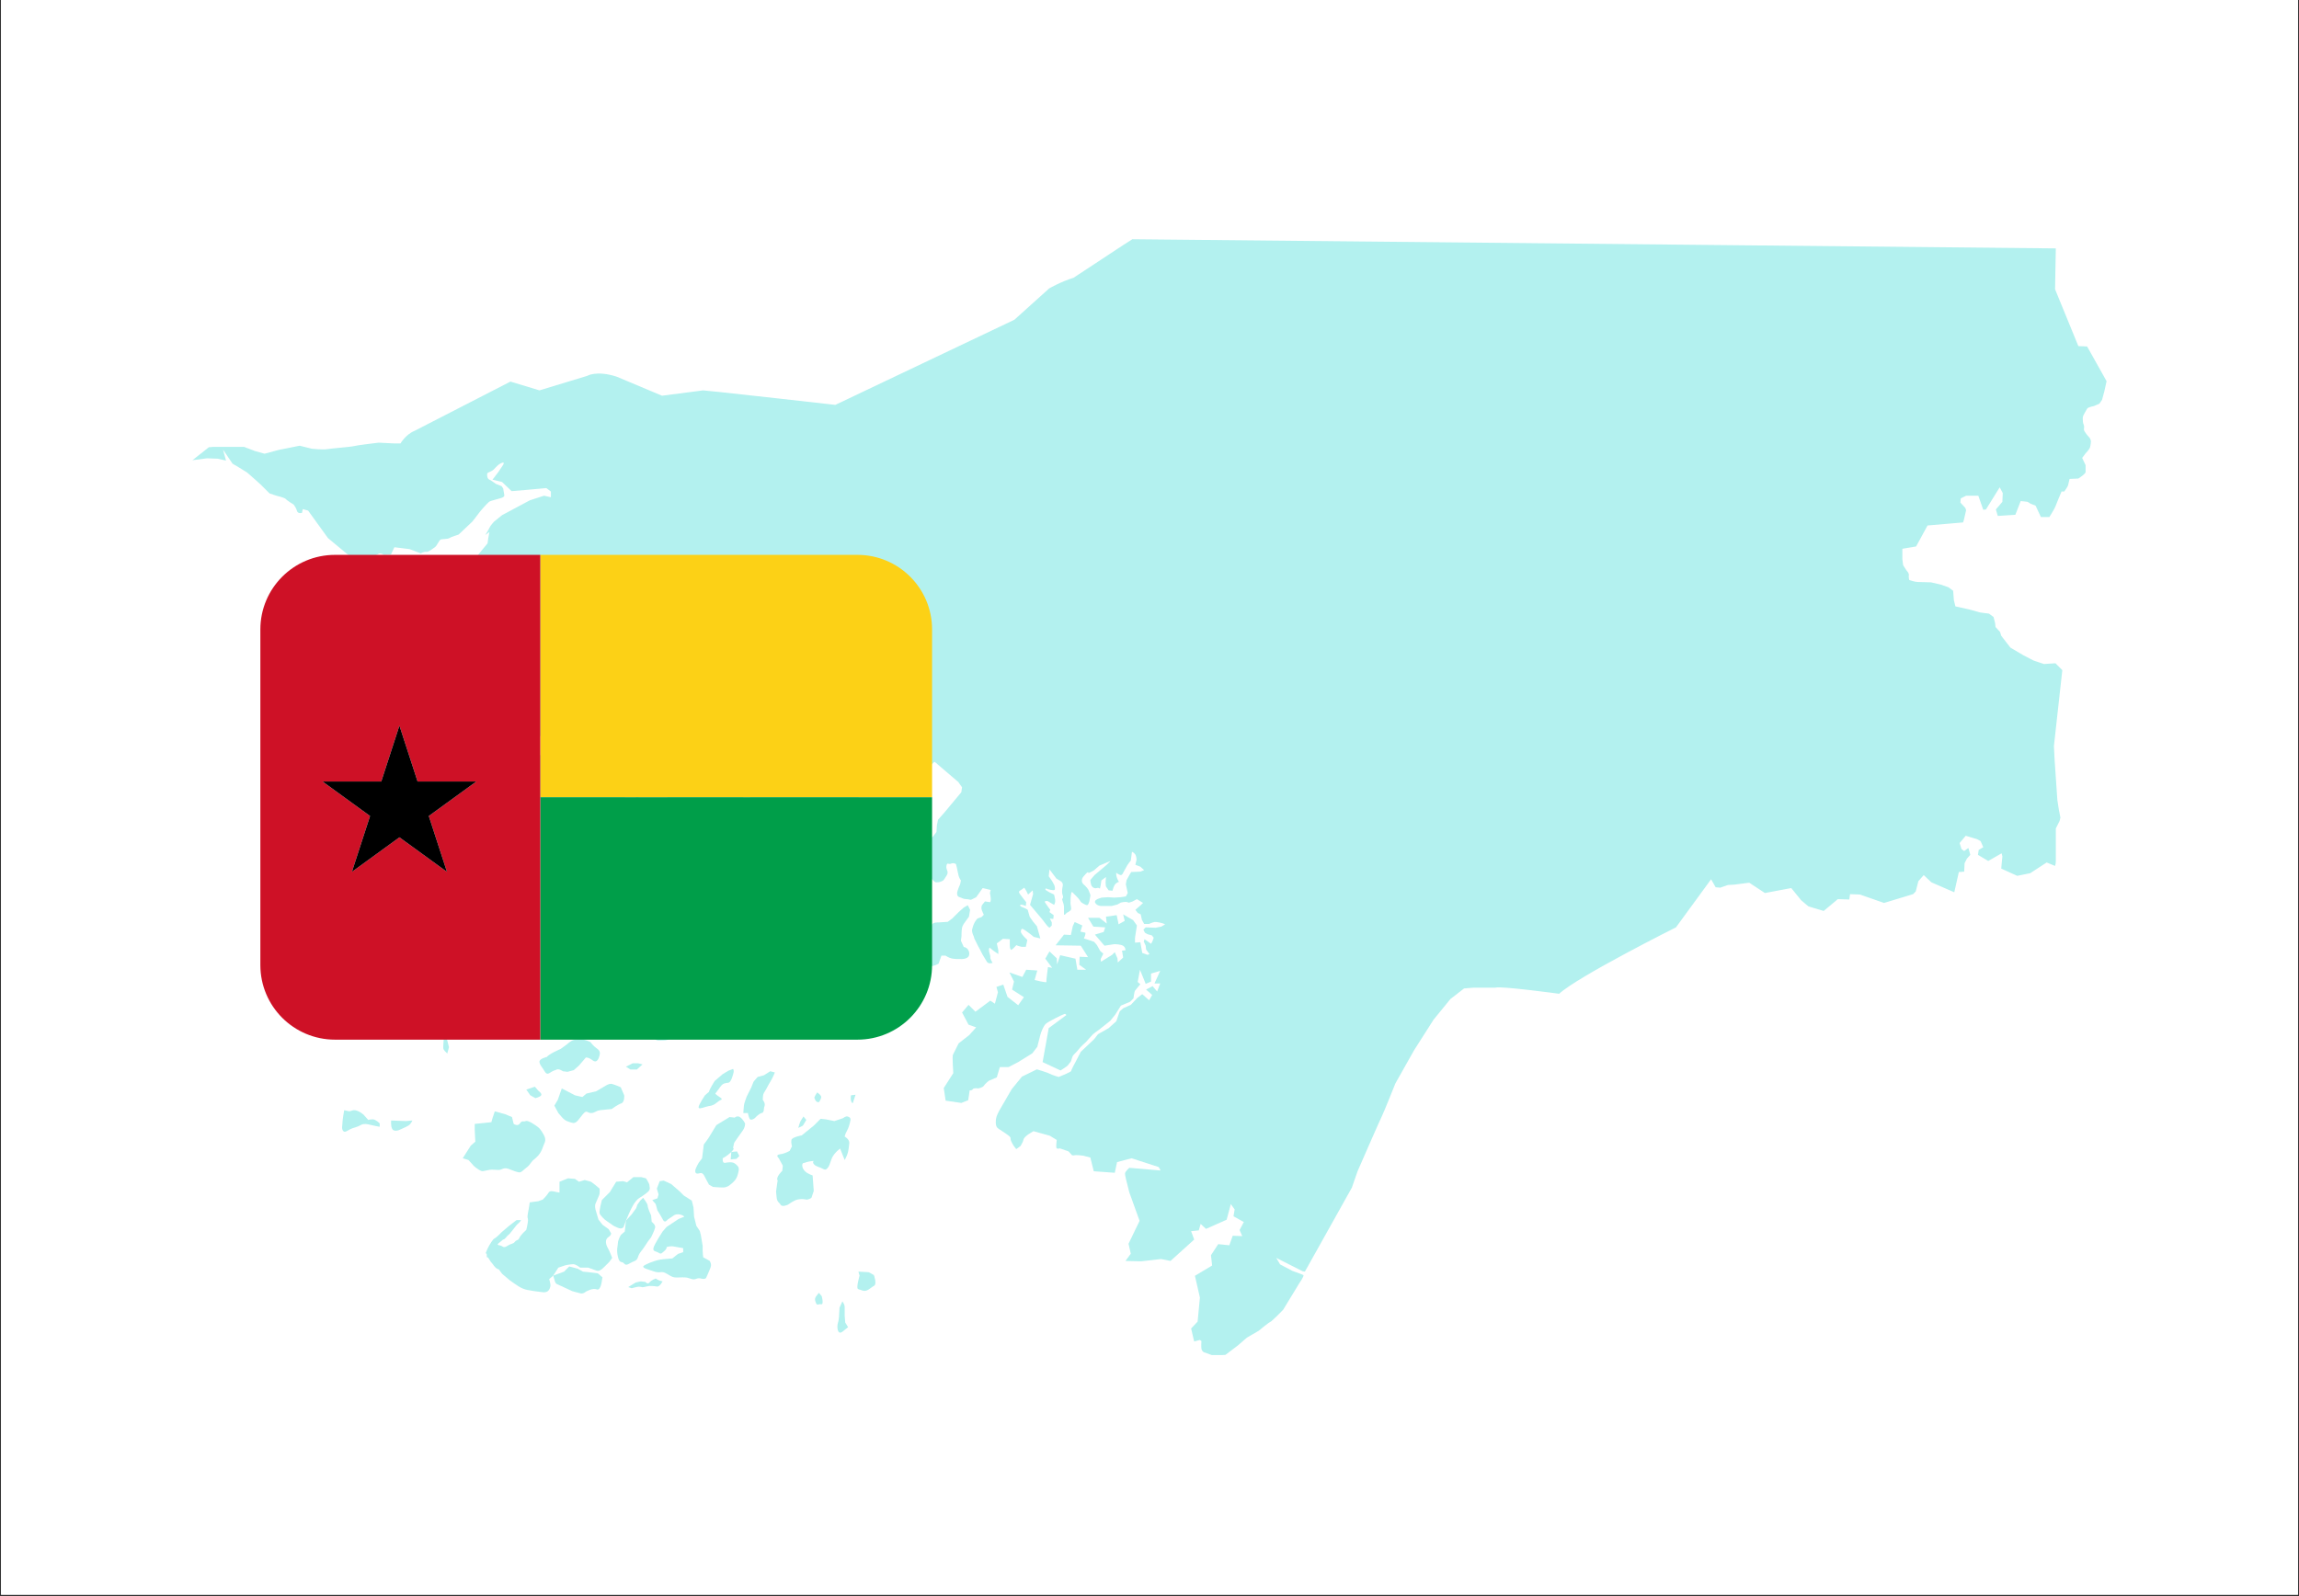 <svg xmlns="http://www.w3.org/2000/svg" xmlns:xlink="http://www.w3.org/1999/xlink" width="1080" zoomAndPan="magnify" viewBox="0 0 810 562.5" height="750" preserveAspectRatio="xMidYMid meet" version="1.0"><rect x="0" y="0" width="810" height="562.5" fill="#333333" stroke="none"/><defs><filter x="0%" y="0%" width="100%" height="100%" id="16363de571"><feColorMatrix values="0 0 0 0 1 0 0 0 0 1 0 0 0 0 1 0 0 0 1 0" color-interpolation-filters="sRGB"/></filter><clipPath id="62ed2e86d7"><path d="M 0.359 0 L 809.641 0 L 809.641 562 L 0.359 562 Z M 0.359 0 " clip-rule="nonzero"/></clipPath><mask id="0a6a7dca1b"><g filter="url(#16363de571)"><rect x="-81" width="972" fill="#000000" y="-56.25" height="675" fill-opacity="0.3"/></g></mask><clipPath id="93400080ae"><path d="M 0.801 0.312 L 675.199 0.312 L 675.199 393.559 L 0.801 393.559 Z M 0.801 0.312 " clip-rule="nonzero"/></clipPath><clipPath id="67881527ca"><rect x="0" width="676" y="0" height="394"/></clipPath><clipPath id="271e96737f"><path d="M 190 195.547 L 328.461 195.547 L 328.461 281 L 190 281 Z M 190 195.547 " clip-rule="nonzero"/></clipPath><clipPath id="dac029a1fe"><path d="M 190 280 L 328.461 280 L 328.461 366.395 L 190 366.395 Z M 190 280 " clip-rule="nonzero"/></clipPath><clipPath id="2836a6cd07"><path d="M 91.668 195.547 L 191 195.547 L 191 366.395 L 91.668 366.395 Z M 91.668 195.547 " clip-rule="nonzero"/></clipPath></defs><g clip-path="url(#62ed2e86d7)"><path fill="#ffffff" d="M 0.359 0 L 809.641 0 L 809.641 562 L 0.359 562 Z M 0.359 0 " fill-opacity="1" fill-rule="nonzero"/><path fill="#ffffff" d="M 0.359 0 L 809.641 0 L 809.641 562 L 0.359 562 Z M 0.359 0 " fill-opacity="1" fill-rule="nonzero"/></g><g mask="url(#0a6a7dca1b)"><g transform="matrix(1, 0, 0, 1, 67, 84)"><g clip-path="url(#67881527ca)"><g clip-path="url(#93400080ae)"><path fill="#00cfc8" d="M 0.801 78.191 L 6.582 73.617 L 8.199 73.48 L 18.957 73.48 L 22.859 74.961 L 26.223 75.902 L 31.199 74.559 L 38.594 73.078 L 42.898 74.152 C 42.898 74.152 46.801 74.559 48.281 74.289 C 49.758 74.02 56.887 73.48 57.695 73.215 C 58.504 72.945 66.438 72.004 66.438 72.004 L 71.82 72.273 L 74.105 72.273 C 74.105 72.273 75.988 69.043 79.082 67.832 L 112.844 50.48 L 123.066 53.574 L 139.879 48.465 C 139.879 48.465 143.105 46.449 150.234 48.734 L 166.242 55.461 L 180.77 53.574 C 180.77 53.574 184.398 53.977 186.148 54.113 C 187.895 54.246 227.305 58.688 227.305 58.688 L 290.391 28.691 L 298.461 21.426 L 302.629 17.664 C 302.629 17.664 306.801 15.242 311.238 13.895 L 328.586 2.465 L 331.949 0.312 L 657.32 3.539 L 657.051 17.93 L 665.258 37.973 L 668.352 38.105 L 675.211 50.348 L 674.402 53.977 L 673.594 56.938 L 672.656 58.281 L 670.77 59.09 C 670.77 59.09 668.621 59.492 668.352 60.031 C 668.082 60.566 667.004 62.184 666.871 62.855 C 666.734 63.527 666.871 63.797 666.871 64.605 C 666.871 65.41 667.406 65.812 667.273 66.754 C 667.141 67.699 667.273 67.699 667.676 68.367 C 668.082 69.043 669.293 70.387 669.293 70.387 C 669.293 70.387 669.695 71.062 669.695 71.598 C 669.695 72.133 669.559 72.676 669.426 73.48 C 669.293 74.289 667.812 75.77 667.812 75.77 L 666.602 77.379 L 667.812 79.938 C 667.812 79.938 667.812 81.688 667.812 82.359 C 667.812 83.031 665.258 84.645 665.258 84.645 L 662.164 84.781 C 662.164 84.781 661.758 86.527 661.625 87.066 C 661.488 87.605 660.281 89.219 660.281 89.219 L 659.34 89.219 C 659.34 89.219 657.453 93.656 657.188 94.465 C 656.918 95.27 655.035 98.227 655.035 98.227 L 652.074 98.227 L 650.191 94.195 L 648.445 93.523 L 647.367 92.848 L 644.949 92.578 L 643.062 97.422 L 636.875 97.824 L 636.203 95.539 L 638.492 92.848 L 638.625 89.754 L 637.547 87.738 L 632.707 95.539 L 631.762 95.672 L 630.016 90.695 L 625.711 90.695 L 623.828 91.641 L 623.695 93.117 L 625.441 95.004 L 625.711 95.809 L 624.906 99.305 L 624.637 100.113 L 612.129 101.188 L 608.09 108.586 L 603.25 109.395 L 603.25 113.023 L 603.52 115.18 L 604.73 117.059 C 604.73 117.059 605.672 118.004 605.535 118.676 C 605.402 119.348 605.672 120.422 605.672 120.422 C 605.672 120.422 607.688 121.098 608.629 121.098 C 609.57 121.098 613.34 121.23 613.34 121.23 L 616.832 122.035 L 619.523 122.977 L 621.141 124.191 L 621.41 127.551 L 621.945 129.703 L 626.789 130.777 L 630.688 131.855 L 633.785 132.258 L 635.395 133.469 L 635.934 135.621 L 636.07 136.965 L 637.684 138.715 L 638.086 140.059 L 641.316 144.23 L 645.887 146.922 L 649.52 148.805 L 653.152 150.016 L 657.188 149.746 L 659.609 152.164 L 656.648 178.934 L 656.918 184.18 L 657.859 197.898 L 658.395 201.395 L 658.934 204.086 L 658.664 205.297 L 657.32 207.984 C 657.32 207.984 657.32 218.746 657.32 219.555 C 657.32 220.359 657.051 221.168 657.051 221.168 L 654.094 219.957 L 651.402 221.707 L 648.309 223.723 L 643.734 224.664 L 638.086 222.109 L 638.488 217.805 L 638.219 216.727 L 633.516 219.418 L 629.883 217.266 L 630.152 215.52 L 631.762 214.578 L 630.824 212.426 L 629.613 211.75 L 625.578 210.543 L 623.426 213.098 L 624.098 215.25 L 625.039 215.922 L 626.52 214.844 L 627.191 217.266 L 625.98 218.613 L 625.176 220.227 L 625.039 223.184 L 623.156 223.32 L 621.543 230.449 L 613.473 226.949 L 610.781 224.395 L 608.898 226.547 L 607.957 230.18 L 607.016 231.121 L 596.793 234.215 L 588.32 231.254 L 584.82 231.117 L 584.551 233.004 L 580.52 232.871 L 575.539 237.039 L 570.16 235.426 L 567.605 233.273 L 564.109 228.969 L 554.828 230.715 L 549.312 227.086 L 544.066 227.758 L 541.781 227.891 L 539.09 228.836 L 537.477 228.699 L 535.863 225.875 L 523.488 242.82 C 523.488 242.82 489.055 260.039 482.328 266.227 C 482.328 266.227 461.613 263.402 459.867 264.074 L 452.199 264.074 L 448.836 264.344 L 443.992 268.109 L 438.074 275.371 L 431.215 286.133 L 424.625 297.836 C 424.625 297.836 420.32 308.598 419.918 309.27 C 419.516 309.941 411.309 328.77 411.309 328.77 L 409.293 334.555 L 392.746 364.145 L 391.941 364.012 L 382.66 359.305 L 384.004 361.59 L 388.309 363.875 C 388.309 363.875 391.805 365.09 392.211 365.359 C 392.613 365.625 390.73 368.316 390.73 368.316 L 385.078 377.598 C 385.078 377.598 381.18 381.633 380.508 381.902 C 379.836 382.172 376.473 384.996 376.473 384.996 L 372.305 387.414 L 369.211 390.105 L 364.77 393.469 C 364.77 393.469 360.734 393.871 360.062 393.602 C 359.391 393.332 357.105 392.527 357.105 392.527 C 357.105 392.527 356.43 392.125 356.297 391.316 C 356.16 390.512 356.297 388.629 356.297 388.629 L 355.758 388.223 L 353.742 388.762 L 352.664 384.188 L 354.953 381.766 L 355.758 373.293 L 354.012 365.625 L 360.062 361.996 L 359.66 358.363 L 362.215 354.461 L 366.117 354.867 L 367.324 351.504 L 370.688 351.637 L 369.746 349.484 L 371.227 346.66 L 367.594 344.645 L 368 342.223 L 366.652 340.34 L 365.176 345.855 L 357.91 349.082 L 356.027 347.336 L 355.355 349.621 L 352.664 349.891 L 353.742 352.848 L 345.402 360.383 L 342.039 359.707 L 335.043 360.516 L 329.531 360.383 L 331.414 357.824 L 330.609 354.328 L 334.508 346.258 L 330.875 336.168 L 330.203 333.48 C 330.203 333.48 329.262 330.117 329.395 329.445 C 329.531 328.773 330.875 327.562 330.875 327.562 L 341.906 328.504 L 341.234 327.293 L 331.684 324.199 L 326.57 325.543 L 325.766 329.312 L 318.367 328.773 L 317.156 323.934 L 314.465 323.258 C 314.465 323.258 312.043 322.988 311.641 323.125 C 311.238 323.258 310.699 323.125 310.699 323.125 L 309.488 321.777 L 306.395 320.703 C 306.395 320.703 305.32 321.105 305.184 320.434 C 305.051 319.762 305.32 317.742 305.32 317.742 L 302.898 316.262 L 297.113 314.648 L 295.367 315.723 C 295.367 315.723 293.75 316.801 293.617 317.609 C 293.48 318.418 292.543 319.895 292.543 319.895 L 291.062 320.973 C 291.062 320.973 290.121 319.895 289.719 319.086 C 289.312 318.281 289.047 317.879 289.047 317.207 C 289.047 316.531 288.371 316.262 287.699 315.723 C 287.027 315.188 285.41 314.246 284.875 313.844 C 284.336 313.438 284.066 313.168 283.934 312.496 C 283.797 311.824 283.797 311.152 283.934 310.211 C 284.066 309.27 285.008 307.52 285.008 307.52 L 289.449 299.855 L 293.078 295.414 L 298.324 292.859 C 298.324 292.859 302.359 294.07 303.031 294.477 C 303.707 294.879 305.992 295.547 305.992 295.547 C 305.992 295.547 310.434 293.801 310.434 293.398 C 310.434 292.992 311.91 290.305 311.91 290.305 L 313.793 286.672 L 318.5 282.234 L 319.848 280.484 L 323.613 278.332 L 326.301 275.914 L 327.512 272.414 L 328.723 271.34 L 331.414 270.129 L 333.699 267.707 L 335.449 266.359 L 337.867 268.516 L 338.945 266.629 L 336.793 264.75 L 339.082 263.535 L 340.695 265.422 L 341.77 262.594 L 339.754 262.594 L 341.77 258.156 L 338.543 259.102 L 338.543 261.926 L 336.66 262.73 L 334.641 257.754 L 333.836 262.059 L 334.777 262.863 C 334.777 262.863 333.164 264.75 332.895 265.152 C 332.625 265.555 332.355 267.84 332.355 267.84 L 331.145 269.051 L 327.918 270.398 L 325.898 273.625 L 324.152 275.777 L 320.25 278.871 C 320.25 278.871 318.5 280.082 317.961 280.617 C 317.426 281.156 315.676 283.176 315.676 283.176 C 315.676 283.176 313.656 284.926 312.988 285.867 C 312.312 286.805 311.371 287.48 310.969 288.152 C 310.566 288.824 310.566 289.898 310.027 290.438 C 309.488 290.977 309.488 291.379 308.68 291.918 C 307.875 292.453 306.664 293.262 306.664 293.262 L 300.344 290.305 L 302.492 278.332 L 308.68 273.762 C 308.68 273.762 308.547 273.223 308.008 273.355 C 307.473 273.492 302.227 276.047 301.422 276.852 C 300.613 277.66 299.805 279.68 299.535 280.754 C 299.266 281.828 298.461 284.926 298.461 284.926 L 296.711 287.211 L 291.734 290.305 L 288.371 292.051 L 285.277 292.051 L 284.203 295.684 L 281.379 296.895 C 281.379 296.895 280.031 297.969 279.629 298.641 C 279.227 299.316 277.613 299.586 277.613 299.586 C 277.613 299.586 275.996 299.316 275.727 299.855 C 275.461 300.395 274.652 300.258 274.652 300.258 L 274.113 303.754 L 271.695 304.695 L 266.18 303.891 L 265.508 299.449 L 268.867 294.207 C 268.867 294.207 268.465 288.285 268.734 287.75 C 269.004 287.211 270.75 283.711 270.75 283.711 L 274.52 280.754 L 276.938 278.062 L 274.25 277.121 L 271.965 272.816 L 274.25 270.129 L 276.668 272.551 L 281.914 268.648 L 283.531 269.727 L 284.605 265.688 L 284.066 263.809 L 286.488 263 L 287.969 267.305 L 291.734 270.266 L 293.75 267.438 L 289.582 264.75 L 290.254 261.926 L 288.641 258.695 L 293.211 260.309 L 294.559 257.754 L 298.461 258.023 L 297.516 261.387 C 297.516 261.387 301.824 262.461 301.688 262.059 C 301.555 261.656 302.227 256.812 302.227 256.812 L 303.703 257.078 L 301.285 253.852 L 302.762 251.297 L 305.32 253.719 L 305.453 255.871 L 306.531 252.645 L 311.91 253.852 L 312.582 257.754 L 315.676 257.754 L 313.254 256.008 L 313.391 253.18 L 316.352 253.316 L 313.793 249.281 L 304.918 249.145 L 307.875 245.379 L 310.297 245.512 L 310.969 242.418 L 311.641 240.941 L 314.332 242.148 L 313.656 244.305 L 315.406 244.707 C 315.543 245.512 314.867 246.723 314.867 246.723 L 317.02 247.398 L 318.5 247.934 L 319.441 249.012 L 320.652 251.16 L 321.73 252.105 L 320.785 253.988 L 320.922 254.93 L 324.824 252.508 L 325.766 251.566 L 326.703 253.719 L 326.84 255.199 L 328.723 253.449 L 328.32 251.027 L 329.527 250.895 C 329.527 250.895 329.664 250.09 328.855 249.414 C 328.051 248.742 325.629 248.742 325.629 248.742 L 322.133 249.281 L 318.77 245.379 L 321.863 244.438 L 322.402 242.824 L 318.23 242.555 L 316.352 239.461 L 320.383 239.461 L 322.938 241.48 L 322.668 239.059 L 326.438 238.52 L 327.109 241.746 L 329.262 240.535 L 328.723 238.25 L 332.219 240.266 L 333.566 242.148 L 332.895 246.457 L 332.895 248.203 L 334.777 248.066 L 335.449 251.836 L 337.332 252.508 L 338.004 252.238 L 336.793 250.625 L 336.66 249.281 L 335.984 247.801 L 336.254 246.992 L 338.543 248.605 C 339.082 247.934 339.484 246.457 339.484 246.457 L 338.812 245.648 L 337.332 245.242 L 336.391 244.707 L 335.852 243.633 L 336.66 242.824 L 340.156 242.957 L 342.176 242.555 L 343.52 241.746 C 342.848 241.344 340.559 240.805 339.754 240.941 C 338.945 241.074 337.867 241.613 337.867 241.613 L 336.121 241.613 L 335.312 240.133 L 334.91 238.25 L 333.836 237.711 L 333.027 236.637 L 335.043 234.887 L 335.719 234.215 L 333.566 232.871 L 332.086 233.676 L 330.875 234.078 C 330.875 234.078 330.875 234.215 330.203 233.945 C 329.531 233.676 327.918 234.078 327.918 234.078 L 326.703 234.754 L 324.688 235.293 L 320.922 235.293 C 320.922 235.293 320.25 235.293 319.578 234.887 C 318.906 234.484 318.5 233.812 319.039 233.273 C 319.578 232.734 321.191 232.332 321.191 232.332 L 323.344 232.199 L 325.629 232.332 L 327.781 232.199 L 329.664 231.93 L 330.336 230.719 L 329.664 227.625 L 329.934 226.145 L 331.145 223.992 L 331.547 223.32 L 334.777 223.184 L 336.121 222.648 L 334.777 221.438 L 333.027 220.766 L 333.434 219.016 C 333.434 219.016 333.434 217.672 332.895 217 C 332.355 216.324 331.816 216.191 331.816 216.191 L 331.414 219.285 C 331.414 219.285 330.605 220.227 330.203 220.898 C 329.801 221.57 328.855 223.32 328.855 223.32 C 328.855 223.32 328.453 224.395 327.918 224.395 C 327.379 224.395 326.301 223.59 326.301 223.59 C 326.301 223.59 326.168 224.129 326.438 225.07 C 326.703 226.012 327.242 226.816 327.242 226.816 C 327.242 226.816 326.703 226.816 326.031 227.488 C 325.363 228.16 324.957 229.91 324.957 229.91 L 323.613 229.777 L 322.668 228.43 C 322.668 228.43 322.535 227.625 322.535 227.086 C 322.535 226.547 322.668 225.07 322.668 225.07 L 321.055 226.281 L 320.785 228.027 L 320.516 229.238 C 320.516 229.238 320.25 228.699 319.441 228.969 C 318.637 229.238 317.691 228.699 317.422 227.758 C 317.156 226.816 317.156 226.145 317.156 226.145 L 318.637 224.395 L 322.938 220.766 L 324.285 219.418 L 320.383 221.035 L 318.367 222.781 L 316.484 223.723 C 316.484 223.723 316.617 222.781 315.543 223.992 C 314.465 225.203 314.332 225.34 314.195 226.012 C 314.062 226.684 314.332 227.355 314.867 227.758 C 315.406 228.16 316.484 229.371 316.617 229.91 C 316.754 230.449 317.289 231.254 317.156 231.793 C 317.02 232.332 316.887 233.676 316.617 234.215 C 316.352 234.754 316.352 235.293 315.273 234.754 C 314.195 234.215 313.926 234.078 313.523 233.406 C 313.121 232.734 312.312 231.93 312.312 231.93 L 310.699 230.316 C 310.164 230.582 310.164 233.543 310.164 234.348 C 310.164 235.156 310.566 236.098 310.297 236.637 C 310.027 237.172 308.816 237.711 308.816 237.711 C 308.816 237.711 307.875 238.922 307.875 238.117 C 307.875 237.309 307.875 235.828 307.875 235.828 C 307.875 235.828 307.875 234.887 307.605 234.215 C 307.336 233.543 307.203 232.871 307.203 232.871 C 307.203 232.871 307.738 232.469 307.473 231.66 C 307.203 230.852 307.203 230.988 307.203 230.047 C 307.203 229.105 307.473 228.297 307.473 227.758 C 307.473 227.219 306.934 226.684 306.934 226.684 L 305.184 225.605 L 302.762 222.379 L 302.492 224.801 L 303.707 226.547 L 304.512 228.027 C 304.512 228.027 304.918 229.375 304.512 229.641 C 304.109 229.91 302.227 229.375 302.227 229.375 C 302.227 229.375 301.285 228.836 301.285 229.375 C 301.285 229.91 304.379 231.258 304.379 231.258 C 304.512 231.793 304.781 232.871 304.781 233.543 C 304.781 234.215 304.379 234.891 304.379 234.891 L 302.09 233.543 C 302.09 233.543 300.883 233.406 301.148 233.945 C 301.418 234.484 303.031 236.637 303.031 236.637 L 302.762 237.445 L 304.242 238.52 L 304.109 239.863 L 302.898 239.73 L 303.57 241.074 L 303.57 242.148 L 302.762 242.957 C 302.762 242.957 302.09 242.555 301.555 241.746 C 301.016 240.941 299.535 239.191 299.535 239.191 L 297.383 236.637 L 295.906 234.891 L 296.98 231.121 L 296.844 229.777 L 295.23 231.258 C 294.559 229.777 293.887 228.836 293.887 228.836 L 292.543 229.777 C 292.543 229.777 291.598 230.047 292.273 230.988 C 292.945 231.93 294.559 233.945 294.559 233.945 L 294.426 235.293 C 294.426 235.293 292.543 234.484 292.406 235.023 C 292.273 235.562 293.75 235.828 294.426 236.23 C 295.098 236.637 295.098 236.637 295.098 236.637 L 295.77 239.059 L 296.98 240.805 L 298.324 242.418 L 299.535 246.727 L 297.25 246.188 L 295.906 245.109 C 295.906 245.109 293.75 243.496 293.348 243.363 C 292.945 243.227 292.676 243.633 292.676 244.305 C 292.676 244.977 293.887 246.188 293.887 246.188 L 294.961 247.262 L 294.426 249.684 L 292.945 249.684 L 291.465 249.281 C 291.465 249.281 291.332 248.742 290.656 249.551 C 289.988 250.355 289.312 250.758 289.312 250.758 C 289.312 250.758 288.773 250.758 288.773 248.875 C 288.773 246.992 288.773 246.992 288.773 246.992 L 286.355 246.859 L 284.203 248.473 L 284.738 250.895 L 284.738 252.238 L 282.992 251.027 L 281.645 249.953 C 280.977 250.895 282.047 252.645 281.914 253.316 C 281.781 253.988 282.723 255.332 282.723 255.332 C 282.723 255.332 281.242 255.871 280.707 254.93 C 280.168 253.988 279.09 252.375 278.82 251.699 C 278.551 251.027 277.883 249.953 277.613 249.414 C 277.344 248.875 276.266 246.727 276.266 246.727 C 276.266 246.727 276.266 246.32 275.863 245.512 C 275.461 244.707 275.461 243.766 275.461 243.766 C 275.461 243.766 275.727 242.555 276.129 241.613 C 276.535 240.672 277.344 239.73 277.344 239.73 L 278.82 239.191 L 279.629 238.383 C 279.629 238.383 278.957 237.039 278.82 236.367 C 278.688 235.695 278.957 235.023 278.957 235.023 L 280.031 233.676 L 281.781 233.945 C 282.453 233.543 281.781 230.719 281.781 230.719 L 282.047 229.641 L 279.227 228.969 L 276.938 232.199 C 276.938 232.199 275.863 232.734 275.324 233.004 C 274.785 233.273 274.516 232.871 273.441 232.871 C 272.367 232.871 271.695 232.332 271.156 232.199 C 270.617 232.062 270.211 231.797 270.211 230.852 C 270.211 229.91 271.289 227.625 271.289 227.625 L 271.559 226.281 C 271.559 226.281 271.02 225.605 270.75 224.664 C 270.48 223.723 270.348 222.648 270.211 222.109 C 270.078 221.57 269.809 220.496 269.809 220.496 C 269.809 220.496 269.004 219.957 268.062 220.363 C 267.117 220.766 266.715 219.688 266.449 221.168 C 266.18 222.648 267.523 223.051 266.449 224.664 C 265.371 226.281 265.641 226.145 264.832 226.551 C 264.023 226.953 263.355 226.953 262.816 226.953 C 262.277 226.953 261.336 225.742 261.336 225.742 L 259.586 223.723 C 259.586 223.723 258.645 222.918 258.512 221.977 C 258.375 221.035 258.512 219.285 258.512 219.285 C 258.512 219.285 258.781 219.555 257.57 218.883 C 256.359 218.211 259.184 214.848 259.184 213.637 C 259.184 212.426 261.738 210.812 261.738 210.812 L 262.949 209.199 L 263.086 206.91 L 263.488 204.895 L 265.641 202.473 L 271.691 195.211 L 271.961 193.461 L 270.617 191.578 L 262.277 184.449 L 260.934 185.66 L 258.914 180.547 L 257.84 178.262 L 252.59 181.895 C 252.59 181.895 250.574 185.121 249.77 185.793 C 248.961 186.465 248.289 187.676 247.617 188.617 C 246.941 189.559 246.27 190.367 246.27 190.367 L 244.656 191.578 L 239.949 193.324 C 239.949 193.324 238.875 193.863 237.66 194.805 C 236.453 195.746 235.781 196.824 235.105 197.496 C 234.434 198.168 233.227 198.707 233.227 198.707 C 233.227 198.707 226.633 200.051 225.828 200.188 C 225.02 200.32 220.445 200.32 220.445 200.32 C 220.445 200.32 219.641 200.453 218.695 201.129 C 217.758 201.801 208.477 206.238 207.938 206.641 C 207.398 207.047 202.824 210.273 202.824 210.273 C 202.824 210.273 201.078 210.543 200.406 210.812 C 199.734 211.082 198.656 211.887 197.715 211.348 C 196.773 210.812 196.906 211.082 195.562 210.406 C 194.219 209.734 194.484 209.062 194.219 208.66 C 193.949 208.254 194.219 205.027 194.484 204.086 C 194.758 203.145 196.641 200.051 196.641 200.051 L 197.582 198.301 L 197.176 196.555 L 195.16 196.016 C 195.16 196.016 194.758 197.766 194.082 199.246 C 193.41 200.723 193.277 201.801 193.008 202.605 C 192.738 203.414 192.336 204.895 192.336 204.895 L 190.453 205.969 L 186.148 208.66 C 186.148 208.66 184.668 210.141 184.531 209.602 C 184.398 209.062 183.457 207.449 183.457 207.449 C 182.246 208.121 179.691 208.121 179.691 208.121 C 179.691 208.121 177.402 207.852 176.73 208.121 C 176.059 208.391 174.176 208.121 174.176 208.121 C 174.176 208.121 172.426 209.871 171.754 210.273 C 171.082 210.676 168.66 212.289 168.66 212.289 C 168.66 212.289 168.125 214.039 167.586 213.367 C 167.047 212.695 166.508 212.559 165.836 210.945 C 165.164 209.332 164.895 208.254 164.625 207.18 C 164.355 206.105 164.762 205.43 164.625 204.758 C 164.492 204.086 164.625 204.223 164.895 202.875 C 165.164 201.531 166.105 200.184 166.242 199.512 C 166.375 198.84 167.855 197.629 168.125 197.09 C 168.391 196.555 169.469 195.613 169.469 195.613 C 169.469 195.613 170.543 195.211 170.41 194.535 C 170.277 193.863 169.738 193.191 169.738 192.52 C 169.738 191.848 170.008 191.441 170.41 189.965 C 170.812 188.484 171.484 187.676 171.754 186.871 C 172.023 186.062 174.176 182.16 174.176 182.16 L 174.715 179.605 L 176.195 178.125 L 180.094 175.168 L 182.246 172.879 L 183.859 169.383 L 184.668 167.23 L 184.938 166.289 L 177.672 162.523 L 175.254 160.371 C 175.254 160.371 174.176 162.391 173.504 162.926 C 172.832 163.465 172.965 166.02 172.965 166.02 L 169.738 168.039 L 163.414 172.207 L 158.707 172.879 L 157.227 173.148 L 150.906 171.672 L 146.062 172.344 L 143.238 174.359 C 143.238 174.359 141.625 176.379 141.223 176.914 C 140.82 177.453 140.414 178.125 139.473 178.934 C 138.531 179.742 137.59 181.086 136.785 181.355 C 135.977 181.625 135.305 182.699 134.496 182.027 C 133.691 181.355 133.016 179.336 133.016 179.336 L 130.328 176.781 L 124.812 175.707 L 119.164 174.496 L 116.07 174.227 L 113.918 173.688 C 113.918 173.688 112.168 172.477 111.496 172.074 C 110.824 171.668 108.402 170.863 108 170.324 C 107.594 169.789 106.25 169.789 106.117 168.844 C 105.98 167.902 104.5 163.465 104.367 162.926 C 104.234 162.391 102.754 160.371 102.754 160.371 C 102.754 160.371 101.543 159.027 100.602 158.219 C 99.66 157.41 96.699 155.125 96.699 155.125 L 93.336 153.645 C 93.336 153.645 92.531 153.375 91.859 153.375 C 91.188 153.375 89.168 153.242 89.168 153.242 C 89.168 153.242 87.418 152.707 86.746 152.168 C 86.074 151.629 84.324 150.418 83.922 149.883 C 83.52 149.344 82.98 148.805 83.52 147.996 C 84.059 147.191 85.535 145.305 85.535 145.305 L 85.535 143.289 C 85.535 143.289 85.133 141.676 84.863 140.867 C 84.594 140.062 83.383 134.68 83.383 134.68 L 82.039 131.586 L 82.441 130.645 L 83.789 129.031 C 83.789 129.031 84.73 127.148 84.461 126.344 C 84.191 125.535 84.191 124.324 84.324 123.383 C 84.461 122.441 86.613 117.465 86.613 117.465 L 92.531 113.699 L 94.684 113.023 L 96.969 112.352 L 98.988 111.816 L 99.523 114.102 C 100.332 112.891 102.754 109.934 102.754 109.934 L 104.77 107.512 L 105.039 105.629 L 105.445 103.477 L 103.965 104.551 C 103.965 104.551 105.176 102.668 105.445 101.996 C 105.711 101.324 107.059 99.844 107.059 99.844 L 109.883 97.559 L 119.699 92.312 L 124.676 90.699 L 127.098 91.238 L 127.098 89.219 L 125.484 88.008 C 125.484 88.008 119.699 88.547 118.086 88.68 C 116.473 88.812 113.246 89.082 113.246 89.082 L 109.883 85.855 L 106.52 85.051 L 108.672 82.227 L 110.285 79.805 C 110.285 79.805 111.094 78.457 109.477 79.266 C 107.863 80.074 107.461 81.281 106.25 81.957 C 105.039 82.629 104.637 82.492 104.637 83.164 C 104.637 83.836 104.637 84.645 105.445 85.051 C 106.25 85.453 107.73 86.527 107.73 86.527 L 109.746 87.336 L 110.285 88.145 L 110.691 90.562 C 110.691 90.562 110.824 91.102 109.613 91.504 C 108.402 91.906 105.848 92.445 105.309 92.852 C 104.77 93.254 102.215 96.078 101.676 96.887 C 101.141 97.691 99.391 99.844 99.391 99.844 L 96.836 102.266 L 94.547 104.418 C 94.547 104.418 91.859 105.227 91.32 105.629 C 90.781 106.031 88.766 105.898 88.227 106.168 C 87.688 106.434 86.883 108.453 86.211 108.855 C 85.535 109.258 84.059 110.605 83.25 110.469 C 82.441 110.336 81.234 111.008 81.234 111.008 L 77.332 109.527 L 71.953 108.855 L 70.742 111.414 L 68.32 111.547 C 68.32 111.547 67.109 110.738 66.438 111.145 C 65.766 111.547 62.941 113.023 62 113.293 C 61.059 113.562 57.961 112.891 57.961 112.891 L 55.676 111.547 L 48.547 105.629 L 41.555 95.941 L 39.668 95.406 L 39.402 96.75 C 39.402 96.75 37.922 97.156 37.652 96.078 C 37.383 95.004 36.441 93.793 36.441 93.793 C 36.441 93.793 34.156 92.445 33.75 91.906 C 33.348 91.371 30.391 90.699 30.391 90.699 L 27.969 89.891 L 24.875 86.797 C 24.875 86.797 20.57 82.895 20.031 82.492 C 19.492 82.09 14.922 79.398 14.922 79.398 L 11.559 74.422 L 12.633 78.324 L 9.676 77.648 L 5.91 77.516 L 0.801 78.191 " fill-opacity="1" fill-rule="nonzero"/></g><path fill="#00cfc8" d="M 92.664 163.328 C 92.531 162.121 91.992 160.773 92.664 160.102 C 93.336 159.43 94.277 159.027 94.277 159.027 C 94.277 159.027 95.895 160.641 96.566 161.043 C 97.238 161.449 97.91 162.391 98.312 162.926 C 98.719 163.465 99.66 164.543 99.93 165.348 C 100.199 166.156 100.871 167.367 101.543 168.309 C 102.215 169.25 103.289 169.652 103.828 170.594 C 104.367 171.535 105.039 172.207 104.906 173.016 C 104.77 173.82 104.637 174.762 104.637 174.762 L 107.73 175.84 C 107.73 175.84 108.535 176.645 109.613 177.184 C 110.688 177.723 112.301 178.395 112.301 178.395 L 115.129 179.066 C 115.129 179.066 116.742 179.875 117.414 179.742 C 118.086 179.605 119.699 179.473 119.699 180.547 C 119.699 181.625 119.297 182.699 118.488 183.371 C 117.684 184.043 116.34 183.91 115.398 184.18 C 114.453 184.449 114.992 183.777 113.781 185.121 C 112.57 186.465 113.242 186.734 112.438 187.543 C 111.629 188.348 111.898 189.156 110.555 188.617 C 109.207 188.078 108.402 188.078 107.73 188.215 C 107.059 188.348 106.652 187.945 106.25 188.887 C 105.848 189.828 105.98 190.5 105.039 190.77 C 104.098 191.039 103.023 191.172 102.348 190.5 C 101.676 189.828 100.602 189.426 100.602 189.426 L 98.988 187.945 L 98.047 187.543 C 98.047 187.543 97.777 187.273 96.836 187.809 C 95.895 188.348 94.547 187.945 94.547 187.945 C 94.547 187.945 94.145 187.406 93.066 187.676 C 91.992 187.945 91.59 187.406 91.32 188.078 C 91.051 188.754 92.531 189.156 90.246 188.617 C 87.957 188.078 87.957 188.887 87.285 187.945 C 86.613 187.004 85.941 187.543 86.477 186.332 C 87.016 185.121 87.824 184.984 88.766 184.18 C 89.707 183.371 92.262 182.969 92.262 182.969 L 94.277 181.488 L 95.758 180.816 C 95.758 180.816 96.43 180.547 96.43 179.875 C 96.43 179.203 95.625 178.395 95.625 178.395 L 94.953 177.586 L 94.414 176.645 C 94.414 176.645 93.875 177.32 93.742 176.781 C 93.605 176.242 92.531 175.973 92.395 174.629 C 92.262 173.285 92.531 171.668 92.395 170.863 C 92.262 170.055 92.934 168.309 92.934 167.77 C 92.934 167.23 92.664 163.328 92.664 163.328 " fill-opacity="1" fill-rule="nonzero"/><path fill="#00cfc8" d="M 122.93 182.16 L 128.176 181.891 L 130.328 182.16 L 131.941 183.238 L 134.359 183.371 L 137.188 182.43 L 140.551 181.758 L 142.434 181.625 L 146.199 179.742 L 148.754 179.203 C 148.754 179.203 149.293 178.664 149.965 178.934 C 150.637 179.203 152.117 179.066 152.52 179.875 C 152.922 180.684 153.594 180.949 153.594 180.949 L 153.863 178.527 L 154.941 177.992 L 157.363 178.797 L 159.246 179.473 C 159.246 179.473 160.59 179.605 160.457 180.547 C 160.32 181.488 160.32 181.488 159.109 183.371 C 157.898 185.254 158.305 186.062 157.496 187.004 C 156.691 187.945 157.629 187.406 156.422 189.023 C 155.211 190.637 155.883 189.695 154.809 191.578 C 153.73 193.461 154 193.191 153.328 194.938 C 152.652 196.688 153.73 195.344 152.922 198.168 C 152.117 200.992 152.789 200.051 151.848 202.203 C 150.906 204.355 151.039 204.625 150.504 205.566 C 149.965 206.508 150.098 206.91 149.293 207.582 C 148.484 208.254 150.234 207.582 148.484 208.254 C 146.734 208.93 145.93 208.93 144.852 208.66 C 143.777 208.391 141.355 207.984 141.355 207.984 L 139.609 208.93 C 139.609 208.93 139.34 210.004 138.531 209.734 C 137.723 209.465 137.32 210.004 137.188 209.062 C 137.051 208.121 137.188 207.043 137.188 207.043 C 137.188 207.043 137.723 205.969 137.59 205.43 C 137.457 204.895 136.781 204.355 136.781 204.355 L 133.957 201.531 C 133.957 201.531 132.883 201.531 132.211 201.395 C 131.535 201.262 129.922 200.992 129.25 200.59 C 128.578 200.184 127.5 199.781 126.965 199.379 C 126.426 198.977 125.215 198.031 124.543 197.629 C 123.871 197.227 122.66 197.09 122.66 196.148 C 122.66 195.207 122.391 194.402 122.258 192.922 C 122.121 191.441 121.047 186.465 121.047 186.465 L 122.93 182.16 " fill-opacity="1" fill-rule="nonzero"/><path fill="#00cfc8" d="M 156.016 175.438 L 161.262 175.168 L 163.145 175.301 L 164.762 175.301 L 164.492 176.914 L 162.742 176.781 C 162.742 176.781 159.648 176.781 158.57 176.645 C 157.496 176.512 156.016 175.438 156.016 175.438 " fill-opacity="1" fill-rule="nonzero"/><path fill="#00cfc8" d="M 156.957 192.25 C 157.496 191.309 160.32 188.887 160.32 188.887 L 162.473 190.098 L 162.34 191.578 C 162.34 191.578 161.668 193.461 160.992 194.133 C 160.32 194.805 159.109 196.82 158.305 196.957 C 157.496 197.09 157.363 197.762 156.957 196.82 C 156.555 195.883 156.285 196.016 156.422 194.805 C 156.555 193.594 156.957 192.25 156.957 192.25 " fill-opacity="1" fill-rule="nonzero"/><path fill="#00cfc8" d="M 241.902 220.297 L 243.918 220.699 C 243.918 220.699 245.332 221.305 244.926 222.113 C 244.523 222.918 243.312 224.531 243.312 224.531 C 243.312 224.531 241.699 225.945 241.094 224.938 C 240.488 223.926 240.891 222.715 240.891 222.715 L 241.902 220.297 " fill-opacity="1" fill-rule="nonzero"/><path fill="#00cfc8" d="M 255.82 245.918 L 258.645 244.102 L 260.059 243.297 L 261.27 242.285 C 261.27 240.875 263.688 241.078 263.688 241.078 L 266.918 240.875 L 268.535 239.664 L 270.754 237.445 L 272.566 235.832 L 273.98 235.023 L 274.789 236.637 L 274.383 239.059 L 272.77 241.277 C 272.77 241.277 272.164 242.086 271.965 242.895 C 271.762 243.699 271.762 245.918 271.762 245.918 L 271.559 247.531 L 272.566 249.754 C 272.566 249.754 273.375 249.754 273.98 250.559 C 274.586 251.367 274.586 252.176 274.383 252.777 C 274.184 253.383 273.375 253.988 271.762 253.988 C 270.145 253.988 269.34 253.988 268.332 253.785 C 267.32 253.586 266.113 252.777 266.113 252.777 L 264.699 252.777 L 263.688 255.605 C 263.688 255.605 262.684 256.207 261.672 256.41 C 260.664 256.609 259.859 256.41 258.445 256.207 C 257.035 256.008 256.227 255.805 256.227 255.805 C 255.215 257.016 255.215 258.629 255.215 258.629 L 258.645 259.84 C 258.645 259.84 259.051 260.648 258.445 261.656 C 257.84 262.664 257.438 262.664 257.637 263.676 C 257.84 264.684 259.254 264.48 257.035 264.883 C 254.812 265.285 254.207 263.676 253.199 264.277 C 252.188 264.883 250.375 264.48 249.566 264.078 C 248.758 263.676 247.551 263.07 247.551 263.07 L 244.926 262.461 C 244.926 262.461 243.516 262.059 241.902 261.855 C 240.285 261.656 240.285 261.855 238.27 260.648 C 236.254 259.438 235.648 259.031 236.254 258.227 C 236.855 257.418 239.68 256.008 239.68 256.008 L 242.305 256.207 C 242.305 256.207 243.516 255.402 243.918 254.594 C 244.32 253.785 246.137 250.762 246.137 250.762 L 246.945 248.543 C 246.945 248.543 249.363 248.34 250.578 248.34 C 251.785 248.34 253.199 249.348 253.199 249.348 L 254.812 248.945 L 255.82 245.918 " fill-opacity="1" fill-rule="nonzero"/><path fill="#00cfc8" d="M 229.996 265.285 L 231.207 265.488 L 231.812 266.699 L 231.207 268.312 C 231.207 269.527 233.227 270.938 233.227 270.938 C 233.426 272.148 234.84 273.156 234.84 273.156 C 234.84 273.156 235.242 273.762 234.637 274.367 C 234.031 274.973 234.234 274.973 233.023 275.781 C 231.812 276.586 231.008 276.988 231.008 276.988 L 229.594 279.008 L 228.18 280.418 L 226.367 277.797 C 226.367 277.797 226.164 278.402 224.953 279.211 C 223.742 280.016 222.332 280.219 222.332 280.219 L 219.91 279.613 L 217.086 278.805 C 217.086 278.805 214.664 277.395 215.27 276.586 C 215.875 275.781 217.488 273.961 217.488 273.961 L 220.109 273.355 L 222.531 273.762 L 223.137 272.754 L 223.742 270.938 L 225.156 268.312 L 226.566 265.895 L 229.996 265.285 " fill-opacity="1" fill-rule="nonzero"/><path fill="#00cfc8" d="M 232.82 302.008 L 234.434 301.805 L 233.426 304.832 C 232.418 304.227 232.82 302.008 232.82 302.008 " fill-opacity="1" fill-rule="nonzero"/><path fill="#00cfc8" d="M 219.91 302.812 C 220.312 301.805 220.918 301 220.918 301 C 220.918 301 222.531 302.008 222.332 302.812 C 222.129 303.621 221.523 304.43 221.523 304.43 C 220.312 304.633 219.91 302.812 219.91 302.812 " fill-opacity="1" fill-rule="nonzero"/><path fill="#00cfc8" d="M 215.066 311.09 L 216.074 309.473 L 217.086 310.684 L 215.875 312.699 L 214.258 313.508 C 214.664 311.895 215.066 311.09 215.066 311.09 " fill-opacity="1" fill-rule="nonzero"/><path fill="#00cfc8" d="M 219.707 312.699 L 222.129 310.281 L 223.945 310.48 L 226.969 311.09 L 229.996 310.078 C 229.996 310.078 231.008 309.27 231.609 309.473 C 232.215 309.672 232.82 309.875 232.621 310.887 C 232.418 311.895 232.016 313.508 231.41 314.516 C 230.805 315.523 230.602 316.535 230.602 316.535 C 230.602 316.535 232.418 317.543 232.215 318.957 C 232.016 320.367 232.016 321.375 231.609 322.586 C 231.207 323.797 230.602 324.805 230.602 324.805 L 228.988 320.77 C 227.375 321.98 226.566 323.191 226.164 324 C 225.762 324.805 225.355 326.621 224.75 327.43 C 224.145 328.238 223.742 328.438 222.734 327.832 C 221.727 327.227 220.516 327.227 219.707 326.219 C 218.898 325.211 220.516 325.008 218.898 325.211 C 217.285 325.414 216.48 325.816 216.48 325.816 C 216.48 325.816 215.473 325.613 215.672 327.023 C 215.875 328.438 217.285 329.445 218.293 329.848 C 219.305 330.254 219.305 330.254 219.305 330.254 L 219.707 335.699 L 218.898 338.121 C 218.898 338.121 217.891 338.93 216.883 338.727 C 215.875 338.523 215.27 338.523 214.059 338.727 C 212.848 338.93 210.629 340.543 210.629 340.543 C 210.629 340.543 208.609 341.551 208.004 340.543 C 207.398 339.535 206.797 339.738 206.594 337.719 C 206.391 335.699 206.391 336.305 206.594 334.695 C 206.797 333.078 206.996 332.07 206.996 332.07 C 206.191 330.859 208.609 328.641 208.609 328.641 L 208.812 326.82 L 207.398 324.199 C 207.398 324.199 205.988 322.992 207.805 322.789 C 209.617 322.586 211.234 321.578 211.234 321.578 L 212.039 319.965 C 212.039 319.965 211.637 318.754 211.84 317.742 C 212.039 316.738 215.473 316.133 215.473 316.133 L 219.707 312.699 " fill-opacity="1" fill-rule="nonzero"/><path fill="#00cfc8" d="M 195.094 305.641 C 195.094 305.035 196.102 302.41 196.102 302.41 L 197.715 299.184 L 198.523 297.164 L 199.934 295.551 L 202.156 294.945 L 204.375 293.535 L 205.988 293.938 C 205.988 293.938 205.586 295.148 204.777 296.562 C 203.969 297.973 203.363 298.98 202.961 299.789 C 202.559 300.594 202.156 301 201.953 301.605 C 201.75 302.211 201.75 303.621 201.75 303.621 C 201.75 303.621 202.758 304.832 202.355 305.84 C 201.953 306.848 202.355 308.062 201.348 308.262 C 200.34 308.465 198.926 310.078 198.926 310.078 C 198.926 310.078 197.516 311.09 197.109 310.281 C 196.707 309.473 196.504 308.262 196.504 308.262 C 194.891 308.262 194.891 308.262 194.891 308.262 L 195.094 305.641 " fill-opacity="1" fill-rule="nonzero"/><path fill="#00cfc8" d="M 182.785 300.797 C 182.988 299.789 184.805 296.965 184.805 296.965 L 187.629 294.543 L 189.645 293.332 L 191.258 292.727 C 191.258 292.727 191.664 293.133 191.461 293.938 C 191.258 294.742 190.656 297.367 189.645 297.566 C 188.637 297.77 187.828 297.566 186.82 298.98 C 185.812 300.395 185.004 301.402 185.004 301.402 C 185.812 302.41 188.031 303.215 187.023 303.621 C 186.016 304.023 185.207 305.035 184.199 305.438 C 183.188 305.84 183.188 305.641 181.777 306.043 C 180.363 306.445 178.953 307.051 179.152 306.043 C 179.355 305.035 181.375 302.008 181.375 302.008 L 182.785 300.797 " fill-opacity="1" fill-rule="nonzero"/><path fill="#00cfc8" d="M 185.41 312.5 L 190.047 309.672 L 191.863 309.875 C 191.863 309.875 192.672 309.07 193.68 309.672 C 194.688 310.281 195.496 311.895 195.496 311.895 C 195.496 311.895 195.699 313.105 194.488 314.719 C 193.277 316.332 191.664 318.754 191.664 318.754 L 191.258 320.57 C 191.258 320.57 192.066 320.57 190.656 321.98 C 189.242 323.395 187.629 324.199 187.629 324.199 C 187.629 324.199 187.426 326.016 188.434 325.816 C 189.445 325.613 191.059 325.414 191.863 326.016 C 192.672 326.621 193.48 327.227 193.277 328.438 C 193.074 329.648 192.672 331.262 191.664 332.27 C 190.656 333.281 189.445 334.492 187.828 334.492 C 186.215 334.492 184.199 334.289 184.199 334.289 L 182.785 333.48 L 181.375 330.859 C 181.375 330.859 180.77 329.043 179.559 329.445 C 178.348 329.848 177.945 329.445 177.945 328.641 C 177.945 327.832 179.152 325.816 179.152 325.816 L 180.363 324.199 L 180.969 319.359 L 182.582 317.141 L 185.41 312.5 " fill-opacity="1" fill-rule="nonzero"/><path fill="#00cfc8" d="M 192.469 324.402 L 190.453 324.605 L 190.656 321.98 L 192.672 321.781 L 193.48 323.395 L 192.469 324.402 " fill-opacity="1" fill-rule="nonzero"/><path fill="#00cfc8" d="M 235.445 364.148 L 239.078 364.352 L 240.891 365.359 C 240.891 365.359 242.105 368.586 240.891 369.191 C 239.68 369.801 238.473 371.41 236.855 370.805 C 235.242 370.203 235.848 370.605 235.242 370.203 C 234.637 369.801 235.848 365.559 235.848 365.559 L 235.445 364.148 " fill-opacity="1" fill-rule="nonzero"/><path fill="#00cfc8" d="M 221.523 371.613 L 222.531 372.824 C 222.531 372.824 223.34 375.852 222.332 375.648 C 221.32 375.449 220.918 376.254 220.516 375.246 C 220.109 374.234 219.91 373.633 220.715 372.625 C 221.523 371.613 221.523 371.613 221.523 371.613 " fill-opacity="1" fill-rule="nonzero"/><path fill="#00cfc8" d="M 228.785 376.859 L 229.797 374.641 C 229.797 374.641 230.602 375.648 230.602 376.656 C 230.602 377.668 230.602 379.684 230.602 379.684 L 230.805 382.105 L 231.812 383.719 L 229.797 385.332 C 229.797 385.332 228.586 386.344 228.18 384.73 C 227.777 383.113 228.383 381.703 228.383 381.703 L 228.586 380.289 L 228.785 376.859 " fill-opacity="1" fill-rule="nonzero"/><path fill="#00cfc8" d="M 165.031 336.91 L 164.426 334.895 L 165.434 332.27 L 166.848 332.07 L 169.469 333.281 L 172.496 335.902 L 173.906 337.316 L 176.734 339.129 L 177.34 341.551 L 177.539 344.781 L 178.348 348.008 L 179.559 349.824 L 179.961 351.438 L 180.566 355.07 C 180.566 355.07 180.566 356.078 180.566 356.887 C 180.566 357.695 180.77 359.105 180.77 359.105 L 182.988 360.316 C 182.988 360.316 183.793 361.324 183.391 362.535 C 182.988 363.746 181.777 366.367 181.777 366.367 C 181.777 366.367 181.375 366.973 179.961 366.57 C 178.547 366.168 178.145 367.176 176.734 366.773 C 175.32 366.367 175.32 366.168 173.504 366.168 C 171.688 366.168 170.883 366.367 169.871 365.965 C 168.863 365.559 167.652 364.555 166.645 364.352 C 165.637 364.148 165.234 364.754 163.012 363.949 C 160.793 363.141 158.371 362.738 160.391 361.727 C 162.41 360.719 164.426 360.113 165.637 359.91 C 166.848 359.711 169.871 359.508 169.871 359.508 L 171.891 357.895 L 173.707 357.289 L 173.707 355.875 C 173.707 355.875 171.285 355.473 170.277 355.273 C 169.266 355.07 167.855 355.473 167.855 355.473 C 167.855 355.473 168.059 356.078 167.047 356.887 C 166.039 357.695 166.039 358.098 165.031 357.492 C 164.023 356.887 163.012 357.086 163.215 355.875 C 163.418 354.668 166.445 350.027 166.445 350.027 L 167.855 348.41 L 169.672 347.199 L 172.094 345.586 L 174.109 344.781 C 174.109 344.781 173.707 344.176 172.293 343.973 C 170.883 343.773 170.074 344.578 170.074 344.578 L 168.258 345.789 C 168.258 345.789 167.25 347.199 166.645 345.992 C 166.039 344.781 164.629 342.562 164.629 342.562 L 164.023 340.344 L 162.812 338.93 L 164.629 338.324 L 165.031 336.91 " fill-opacity="1" fill-rule="nonzero"/><path fill="#00cfc8" d="M 154.336 369.598 L 156.961 367.98 L 158.777 367.578 L 160.391 367.781 C 160.391 367.781 161.199 368.789 161.805 367.98 C 162.41 367.176 164.023 366.57 164.023 366.57 C 164.023 366.57 164.828 367.176 165.637 367.375 C 166.445 367.578 166.445 367.578 166.445 367.578 C 166.445 367.578 165.434 369.598 164.426 369.395 C 163.418 369.191 161.805 369.191 161.805 369.191 C 161.805 369.191 160.594 369.395 159.785 369.598 C 158.977 369.801 158.777 369.191 157.164 369.598 C 155.547 370 155.547 370 155.547 370 L 154.336 369.598 " fill-opacity="1" fill-rule="nonzero"/><path fill="#00cfc8" d="M 150.102 332.473 L 152.523 332.27 L 153.934 332.672 L 156.152 330.859 L 158.977 330.859 L 160.594 331.262 C 160.594 331.262 161.805 333.078 161.805 333.684 C 161.805 334.289 162.207 334.895 161.602 335.699 C 160.996 336.508 157.77 338.523 157.77 338.523 C 157.77 338.523 156.559 339.738 155.953 340.945 C 155.348 342.156 155.348 341.953 154.742 343.367 C 154.137 344.781 153.531 346.195 153.531 346.195 L 152.723 348.41 C 152.723 348.41 152.117 349.422 150.504 348.613 C 148.891 347.805 150.102 348.613 148.891 347.805 C 147.68 347 146.066 345.789 146.066 345.789 C 146.066 345.789 144.453 344.375 144.25 343.57 C 144.047 342.762 145.055 338.93 145.055 338.93 L 147.883 336.105 L 148.488 335.098 L 150.102 332.473 " fill-opacity="1" fill-rule="nonzero"/><path fill="#00cfc8" d="M 155.547 343.973 L 157.164 341.754 L 157.566 340.543 L 158.574 339.129 C 159.582 338.121 159.582 338.121 159.582 338.121 C 159.582 338.121 161.199 340.141 161.199 340.945 C 161.199 341.754 162.41 344.375 162.41 344.375 L 162.609 346.598 C 162.609 346.598 164.023 347.605 163.82 348.613 C 163.617 349.625 162.41 352.043 162.41 352.043 C 162.41 352.043 161.398 353.254 160.391 354.867 C 159.383 356.48 159.18 356.48 158.371 357.695 C 157.566 358.902 157.969 359.91 156.355 360.52 C 154.742 361.125 153.73 362.332 152.926 361.324 C 152.117 360.316 151.312 361.527 150.707 358.902 C 150.102 356.281 150.707 355.07 150.707 354.062 C 150.707 353.051 151.715 351.238 151.715 351.238 L 153.129 350.027 L 153.531 346.195 L 155.547 343.973 " fill-opacity="1" fill-rule="nonzero"/><path fill="#00cfc8" d="M 130.125 332.473 L 133.152 331.262 L 135.574 331.465 L 136.988 332.473 L 139.004 331.867 L 141.223 332.473 L 142.836 333.684 L 144.25 334.895 C 144.25 334.895 144.453 336.508 144.047 337.316 C 143.645 338.121 143.242 339.332 142.836 340.141 C 142.434 340.945 142.836 342.359 142.836 342.359 L 143.848 345.789 L 145.258 347.605 L 147.477 349.219 L 148.285 350.629 C 148.285 350.629 148.488 351.238 147.277 352.043 C 146.066 352.848 146.469 354.668 147.074 355.676 C 147.68 356.684 148.688 359.305 148.688 359.305 L 147.68 360.719 L 146.066 362.332 C 144.855 363.543 144.047 364.148 143.039 363.746 C 142.031 363.344 140.215 362.738 140.215 362.738 L 137.391 362.738 C 137.391 362.738 135.977 361.527 134.969 361.527 C 133.961 361.527 132.145 361.93 132.145 361.93 L 129.723 362.738 L 127.906 365.559 L 126.496 366.773 C 126.496 366.773 127.102 368.586 126.898 369.395 C 126.695 370.203 126.293 371.613 124.277 371.41 C 122.258 371.211 119.836 370.805 118.828 370.605 C 117.82 370.402 116.812 370 115.801 369.395 C 114.793 368.789 112.574 367.176 112.574 367.176 L 109.949 364.957 L 108.742 363.344 C 108.742 363.344 107.934 363.344 106.926 361.93 C 105.918 360.52 106.117 361.125 105.309 359.711 C 104.504 358.297 104.504 359.91 104.504 358.297 C 104.504 356.684 103.496 359.105 104.504 356.684 C 105.512 354.262 106.926 352.648 106.926 352.648 C 108.137 352.043 109.75 350.227 109.75 350.227 L 112.371 348.008 L 114.996 345.992 L 116.609 345.992 C 116.004 347 115.398 347.199 114.793 348.008 C 114.188 348.816 112.574 350.832 112.574 350.832 C 112.574 350.832 111.766 351.438 111.16 352.246 C 110.555 353.051 110.555 352.445 109.75 353.254 C 108.941 354.062 107.531 354.668 108.941 354.867 C 110.355 355.07 110.152 356.078 111.766 355.07 C 113.383 354.062 113.785 354.465 114.391 353.656 C 114.996 352.848 115.602 353.254 116.004 352.246 C 116.406 351.238 118.426 349.422 118.426 349.422 C 118.426 349.422 119.031 347 119.031 345.992 C 119.031 344.98 118.625 345.586 119.031 343.367 C 119.434 341.148 119.23 342.562 119.434 341.148 C 119.637 339.738 119.637 339.738 119.637 339.738 L 122.66 339.332 L 124.277 338.727 C 124.277 338.727 125.891 337.113 126.293 336.305 C 126.695 335.5 128.109 335.902 128.109 335.902 C 130.125 336.305 130.125 336.305 130.125 336.305 L 130.125 332.473 " fill-opacity="1" fill-rule="nonzero"/><path fill="#00cfc8" d="M 133.555 362.332 C 134.363 362.535 136.582 363.141 136.582 363.141 L 138.398 364.148 L 140.418 364.352 L 143.645 364.754 L 145.258 366.168 L 145.055 367.375 C 145.055 367.375 144.652 371.008 143.242 370.402 C 141.828 369.801 139.406 371.211 139.406 371.211 C 139.406 371.211 138.602 372.02 137.594 371.816 C 136.582 371.613 134.566 371.008 134.566 371.008 L 131.539 369.598 L 129.32 368.586 C 129.32 368.586 128.715 368.387 128.512 367.578 C 128.312 366.773 127.906 365.559 127.906 365.559 L 131.742 364.148 L 133.555 362.332 " fill-opacity="1" fill-rule="nonzero"/><path fill="#00cfc8" d="M 107.328 307.656 L 110.961 308.664 L 113.383 309.672 L 113.984 312.094 C 113.984 312.094 115.398 313.105 116.207 311.895 C 117.012 310.684 117.418 311.492 118.223 311.09 C 119.031 310.684 121.652 312.5 122.66 313.305 C 123.672 314.113 124.68 316.133 124.68 316.133 C 124.68 316.133 125.488 317.543 124.879 318.754 C 124.277 319.965 124.074 321.578 122.66 323.191 C 121.25 324.805 121.047 324.402 120.039 325.816 C 119.031 327.227 119.23 326.82 117.82 328.035 C 116.406 329.246 116.406 329.445 114.59 328.84 C 112.777 328.238 111.566 327.43 110.355 327.832 C 109.145 328.238 109.547 328.438 107.125 328.238 C 104.703 328.035 103.496 329.043 102.484 328.641 C 101.477 328.238 100.062 327.023 100.062 327.023 L 98.047 324.805 L 96.031 324.199 L 98.855 319.762 L 100.469 318.348 L 100.266 314.316 L 100.266 312.094 L 106.117 311.492 L 106.52 310.078 L 107.328 307.656 " fill-opacity="1" fill-rule="nonzero"/><path fill="#00cfc8" d="M 118.426 299.992 L 121.453 298.98 L 122.66 300.395 C 122.66 300.395 124.074 301.402 123.672 302.008 C 123.266 302.613 121.652 303.016 121.652 303.016 L 119.836 302.008 L 118.426 299.992 " fill-opacity="1" fill-rule="nonzero"/><path fill="#00cfc8" d="M 130.934 299.586 L 135.574 302.008 L 138.195 302.613 L 139.609 301.402 L 143.039 300.594 L 145.461 299.184 C 145.461 299.184 147.477 297.77 148.488 297.973 C 149.496 298.172 151.715 299.184 151.715 299.184 L 152.926 302.008 C 152.926 302.008 153.129 304.43 151.918 304.832 C 150.707 305.238 148.488 306.848 148.488 306.848 C 148.488 306.848 146.066 307.051 144.453 307.254 C 142.836 307.457 142.637 308.262 141.223 308.262 C 139.812 308.262 139.812 306.848 138.195 308.867 C 136.582 310.887 135.977 312.094 134.566 311.691 C 133.152 311.289 132.145 311.09 130.934 309.672 C 129.723 308.262 129.723 308.262 129.723 308.262 L 128.312 305.641 L 129.52 303.621 L 130.934 299.586 " fill-opacity="1" fill-rule="nonzero"/><path fill="#00cfc8" d="M 153.531 291.918 L 155.953 290.711 L 157.77 290.711 L 159.383 291.113 L 157.363 292.93 L 155.145 292.93 L 153.531 291.918 " fill-opacity="1" fill-rule="nonzero"/><path fill="#00cfc8" d="M 125.688 288.488 C 126.293 287.48 130.531 285.664 130.531 285.664 L 132.75 284.051 C 132.75 284.051 133.355 283.445 134.363 282.84 C 135.371 282.234 136.383 282.438 137.391 282.234 C 138.398 282.035 141.023 283.242 141.023 283.242 C 141.023 283.242 142.031 284.656 143.242 285.465 C 144.453 286.27 144.453 287.078 144.25 287.883 C 144.047 288.691 143.441 290.91 141.828 289.699 C 140.215 288.488 139.406 288.691 139.406 288.691 L 136.988 291.516 L 135.172 293.133 L 132.953 293.734 L 131.336 293.535 C 131.336 293.535 129.926 292.523 129.117 292.93 C 128.312 293.332 128.312 293.133 127.301 293.734 C 126.293 294.34 125.688 294.945 124.879 293.535 C 124.074 292.121 123.266 291.516 123.066 290.305 C 122.863 289.094 125.688 288.488 125.688 288.488 " fill-opacity="1" fill-rule="nonzero"/><path fill="#00cfc8" d="M 160.594 246.926 L 163.012 250.762 L 164.629 252.777 L 167.25 254.594 C 167.652 255.203 168.461 255.605 166.848 257.016 C 165.234 258.426 163.617 259.637 163.617 259.637 L 161.805 260.852 L 160.188 261.855 C 160.188 261.855 159.582 262.461 158.371 262.059 C 157.164 261.656 157.164 262.461 156.355 261.656 C 155.547 260.852 154.137 261.051 154.137 259.637 C 154.137 258.227 155.348 255 155.348 255 L 156.559 252.578 L 160.594 246.926 " fill-opacity="1" fill-rule="nonzero"/><path fill="#00cfc8" d="M 163.617 244.305 L 166.445 242.691 L 168.863 243.496 C 168.863 243.496 170.277 244.102 170.68 244.91 C 171.086 245.719 171.488 247.734 171.488 247.734 C 171.488 247.734 172.699 246.727 173.707 246.523 C 174.715 246.324 175.926 245.719 176.531 246.324 C 177.137 246.926 177.742 249.953 177.742 249.953 C 177.742 249.953 175.926 251.367 175.926 252.375 C 175.926 253.383 176.328 255.402 176.328 255.402 L 177.34 257.621 C 176.328 259.031 176.531 259.637 175.523 259.637 C 174.512 259.637 173.504 259.438 172.898 258.023 C 172.293 256.609 172.898 256.207 171.891 255.402 C 170.883 254.594 169.266 253.785 169.266 253.785 L 167.855 252.777 L 166.242 252.578 L 164.426 250.961 C 163.617 249.148 163.215 249.348 162.812 248.34 C 162.41 247.328 162.41 246.121 162.41 246.121 L 163.617 244.305 " fill-opacity="1" fill-rule="nonzero"/><path fill="#00cfc8" d="M 165.84 259.637 C 166.242 258.426 167.453 257.824 167.453 257.824 L 169.066 258.227 C 169.066 258.227 171.285 260.043 171.285 260.648 C 171.285 261.254 171.285 262.262 172.496 261.855 C 173.707 261.453 174.312 261.453 175.523 261.855 C 176.734 262.262 176.934 263.473 176.934 263.473 C 176.934 263.473 177.742 264.48 177.945 266.094 C 178.145 267.707 177.945 270.734 177.945 270.734 L 178.348 273.762 C 178.348 273.762 179.559 274.57 179.152 275.176 C 178.75 275.781 176.531 277.594 176.531 277.594 C 176.531 277.594 175.32 277.191 174.109 278.605 C 172.898 280.016 171.285 281.832 170.074 281.832 C 168.863 281.832 168.461 282.637 167.047 282.637 C 165.637 282.637 163.82 283.043 163.82 281.832 C 163.82 280.621 164.828 279.41 164.828 279.41 L 162.41 278.805 C 161.398 279.613 161.602 281.43 160.793 281.023 C 159.988 280.621 159.582 279.812 158.172 278.805 C 156.758 277.797 156.758 277.797 156.758 277.797 L 155.348 280.016 C 155.348 280.016 153.934 281.023 152.926 281.633 C 151.918 282.234 149.695 282.234 149.293 281.633 C 148.891 281.023 147.883 281.023 147.68 280.016 C 147.477 279.008 147.477 279.008 147.477 279.008 L 143.242 278.199 L 141.023 276.785 L 141.629 274.77 C 141.629 274.77 144.453 273.762 145.055 272.953 C 145.664 272.148 147.277 271.34 147.277 271.34 C 147.277 271.34 148.285 270.938 148.891 269.93 C 149.496 268.918 150.707 266.5 150.707 266.5 L 152.523 264.883 L 155.348 264.48 L 158.777 264.883 C 158.777 264.883 160.793 265.285 161.805 264.684 C 162.812 264.078 167.652 263.473 167.652 263.473 L 165.84 259.637 " fill-opacity="1" fill-rule="nonzero"/><path fill="#00cfc8" d="M 67.18 259.438 L 71.215 267.305 L 73.633 264.684 L 78.273 265.895 L 81.301 264.684 L 83.723 264.48 L 86.547 265.488 L 89.168 268.109 L 90.785 270.332 L 93.609 267.508 L 96.836 267.707 L 99.055 267.707 L 99.258 265.285 L 99.66 261.855 L 101.277 257.418 L 103.293 254.191 L 104.301 251.57 L 104.504 248.543 C 104.504 248.543 103.898 247.129 102.688 246.324 C 101.477 245.516 99.66 244.91 98.652 244.305 C 97.645 243.699 96.637 244.707 96.637 244.707 C 96.637 244.707 96.031 245.113 95.223 246.324 C 94.414 247.531 92.801 248.945 91.59 249.953 C 90.379 250.961 89.574 252.375 88.16 252.777 C 86.75 253.18 84.934 255.203 84.125 255.402 C 83.32 255.605 82.309 256.207 82.309 256.207 L 80.09 256.008 L 76.258 253.586 L 74.039 253.586 L 70.406 254.395 L 69.598 255.805 L 67.379 258.023 L 67.18 259.438 " fill-opacity="1" fill-rule="nonzero"/><path fill="#00cfc8" d="M 100.062 268.918 L 103.09 264.48 L 105.512 262.664 L 108.137 261.855 L 112.371 260.852 L 115.602 260.242 L 118.625 258.023 L 121.652 257.219 C 121.652 257.219 122.66 257.219 122.461 258.426 C 122.258 259.637 121.855 261.855 121.453 263.27 C 121.047 264.684 120.848 267.707 120.848 267.707 C 120.848 267.707 119 270.582 118.02 269.93 C 116.812 269.121 117.418 267.707 117.012 266.699 C 116.609 265.691 116.812 265.691 115.602 265.086 C 114.391 264.48 113.984 264.684 113.18 264.883 C 112.371 265.086 111.566 264.684 112.371 266.297 C 113.18 267.91 113.984 269.727 113.984 269.727 C 116.004 270.734 116.406 271.543 116.406 271.543 L 113.984 273.961 L 111.766 275.781 L 110.152 278.199 L 107.328 279.41 L 104.703 279.211 C 104.703 279.211 103.898 279.211 102.484 279.211 C 101.074 279.211 99.258 279.008 99.258 279.008 L 96.836 279.812 L 94.215 279.812 C 94.215 279.812 91.996 280.418 91.793 279.41 C 91.59 278.402 91.188 276.184 91.188 276.184 C 91.188 276.184 91.391 275.375 92.801 274.973 C 94.215 274.57 96.637 273.156 96.637 273.156 L 99.055 271.543 L 100.062 268.918 " fill-opacity="1" fill-rule="nonzero"/><path fill="#00cfc8" d="M 89.574 280.016 L 89.938 280.961 L 90.582 282.637 L 91.188 285.062 L 90.582 287.281 C 89.168 285.867 89.168 285.867 89.168 284.859 C 89.168 283.852 89.574 280.016 89.574 280.016 " fill-opacity="1" fill-rule="nonzero"/><path fill="#00cfc8" d="M 70.809 310.887 L 76.055 311.09 L 78.273 310.887 C 78.273 310.887 77.871 312.094 76.863 312.699 C 75.855 313.305 73.434 314.316 73.434 314.316 C 73.434 314.316 71.82 314.918 71.215 313.91 C 70.609 312.902 70.809 310.887 70.809 310.887 " fill-opacity="1" fill-rule="nonzero"/><path fill="#00cfc8" d="M 54.266 307.254 L 56.082 307.656 L 57.492 307.254 C 59.109 307.051 61.125 308.867 61.125 308.867 L 62.738 310.684 C 62.738 310.684 63.344 310.48 64.352 310.48 C 65.363 310.48 66.773 311.895 66.773 311.895 L 66.773 313.105 C 66.773 313.105 64.555 312.699 62.941 312.297 C 61.328 311.895 60.52 312.297 60.52 312.297 C 58.301 313.508 57.695 313.305 56.484 313.91 C 55.273 314.516 54.469 315.324 53.863 314.516 C 53.258 313.711 53.66 312.699 53.66 311.691 C 53.66 310.684 54.266 307.254 54.266 307.254 " fill-opacity="1" fill-rule="nonzero"/></g></g></g><g clip-path="url(#271e96737f)"><path fill="#fcd116" d="M 302.102 195.547 L 190.344 195.547 L 190.344 280.969 L 328.395 280.969 L 328.395 221.828 C 328.395 207.312 316.621 195.547 302.102 195.547 Z M 302.102 195.547 " fill-opacity="1" fill-rule="nonzero"/></g><g clip-path="url(#dac029a1fe)"><path fill="#009e49" d="M 190.344 366.395 L 302.102 366.395 C 316.621 366.395 328.395 354.625 328.395 340.109 L 328.395 280.969 L 190.344 280.969 Z M 190.344 366.395 " fill-opacity="1" fill-rule="nonzero"/></g><g clip-path="url(#2836a6cd07)"><path fill="#ce1126" d="M 190.344 195.547 L 118.027 195.547 C 103.508 195.547 91.734 207.312 91.734 221.828 L 91.734 340.109 C 91.734 354.625 103.508 366.395 118.027 366.395 L 190.344 366.395 Z M 157.473 307.254 L 140.73 295.09 L 123.984 307.254 L 130.383 287.578 L 113.637 275.418 L 134.332 275.418 L 140.73 255.742 L 147.125 275.418 L 167.82 275.418 L 151.074 287.578 Z M 157.473 307.254 " fill-opacity="1" fill-rule="nonzero"/></g><path fill="#000000" d="M 147.125 275.418 L 140.73 255.742 L 134.332 275.418 L 113.637 275.418 L 130.383 287.578 L 123.984 307.254 L 140.73 295.09 L 157.473 307.254 L 151.074 287.578 L 167.82 275.418 Z M 147.125 275.418 " fill-opacity="1" fill-rule="nonzero"/></svg>